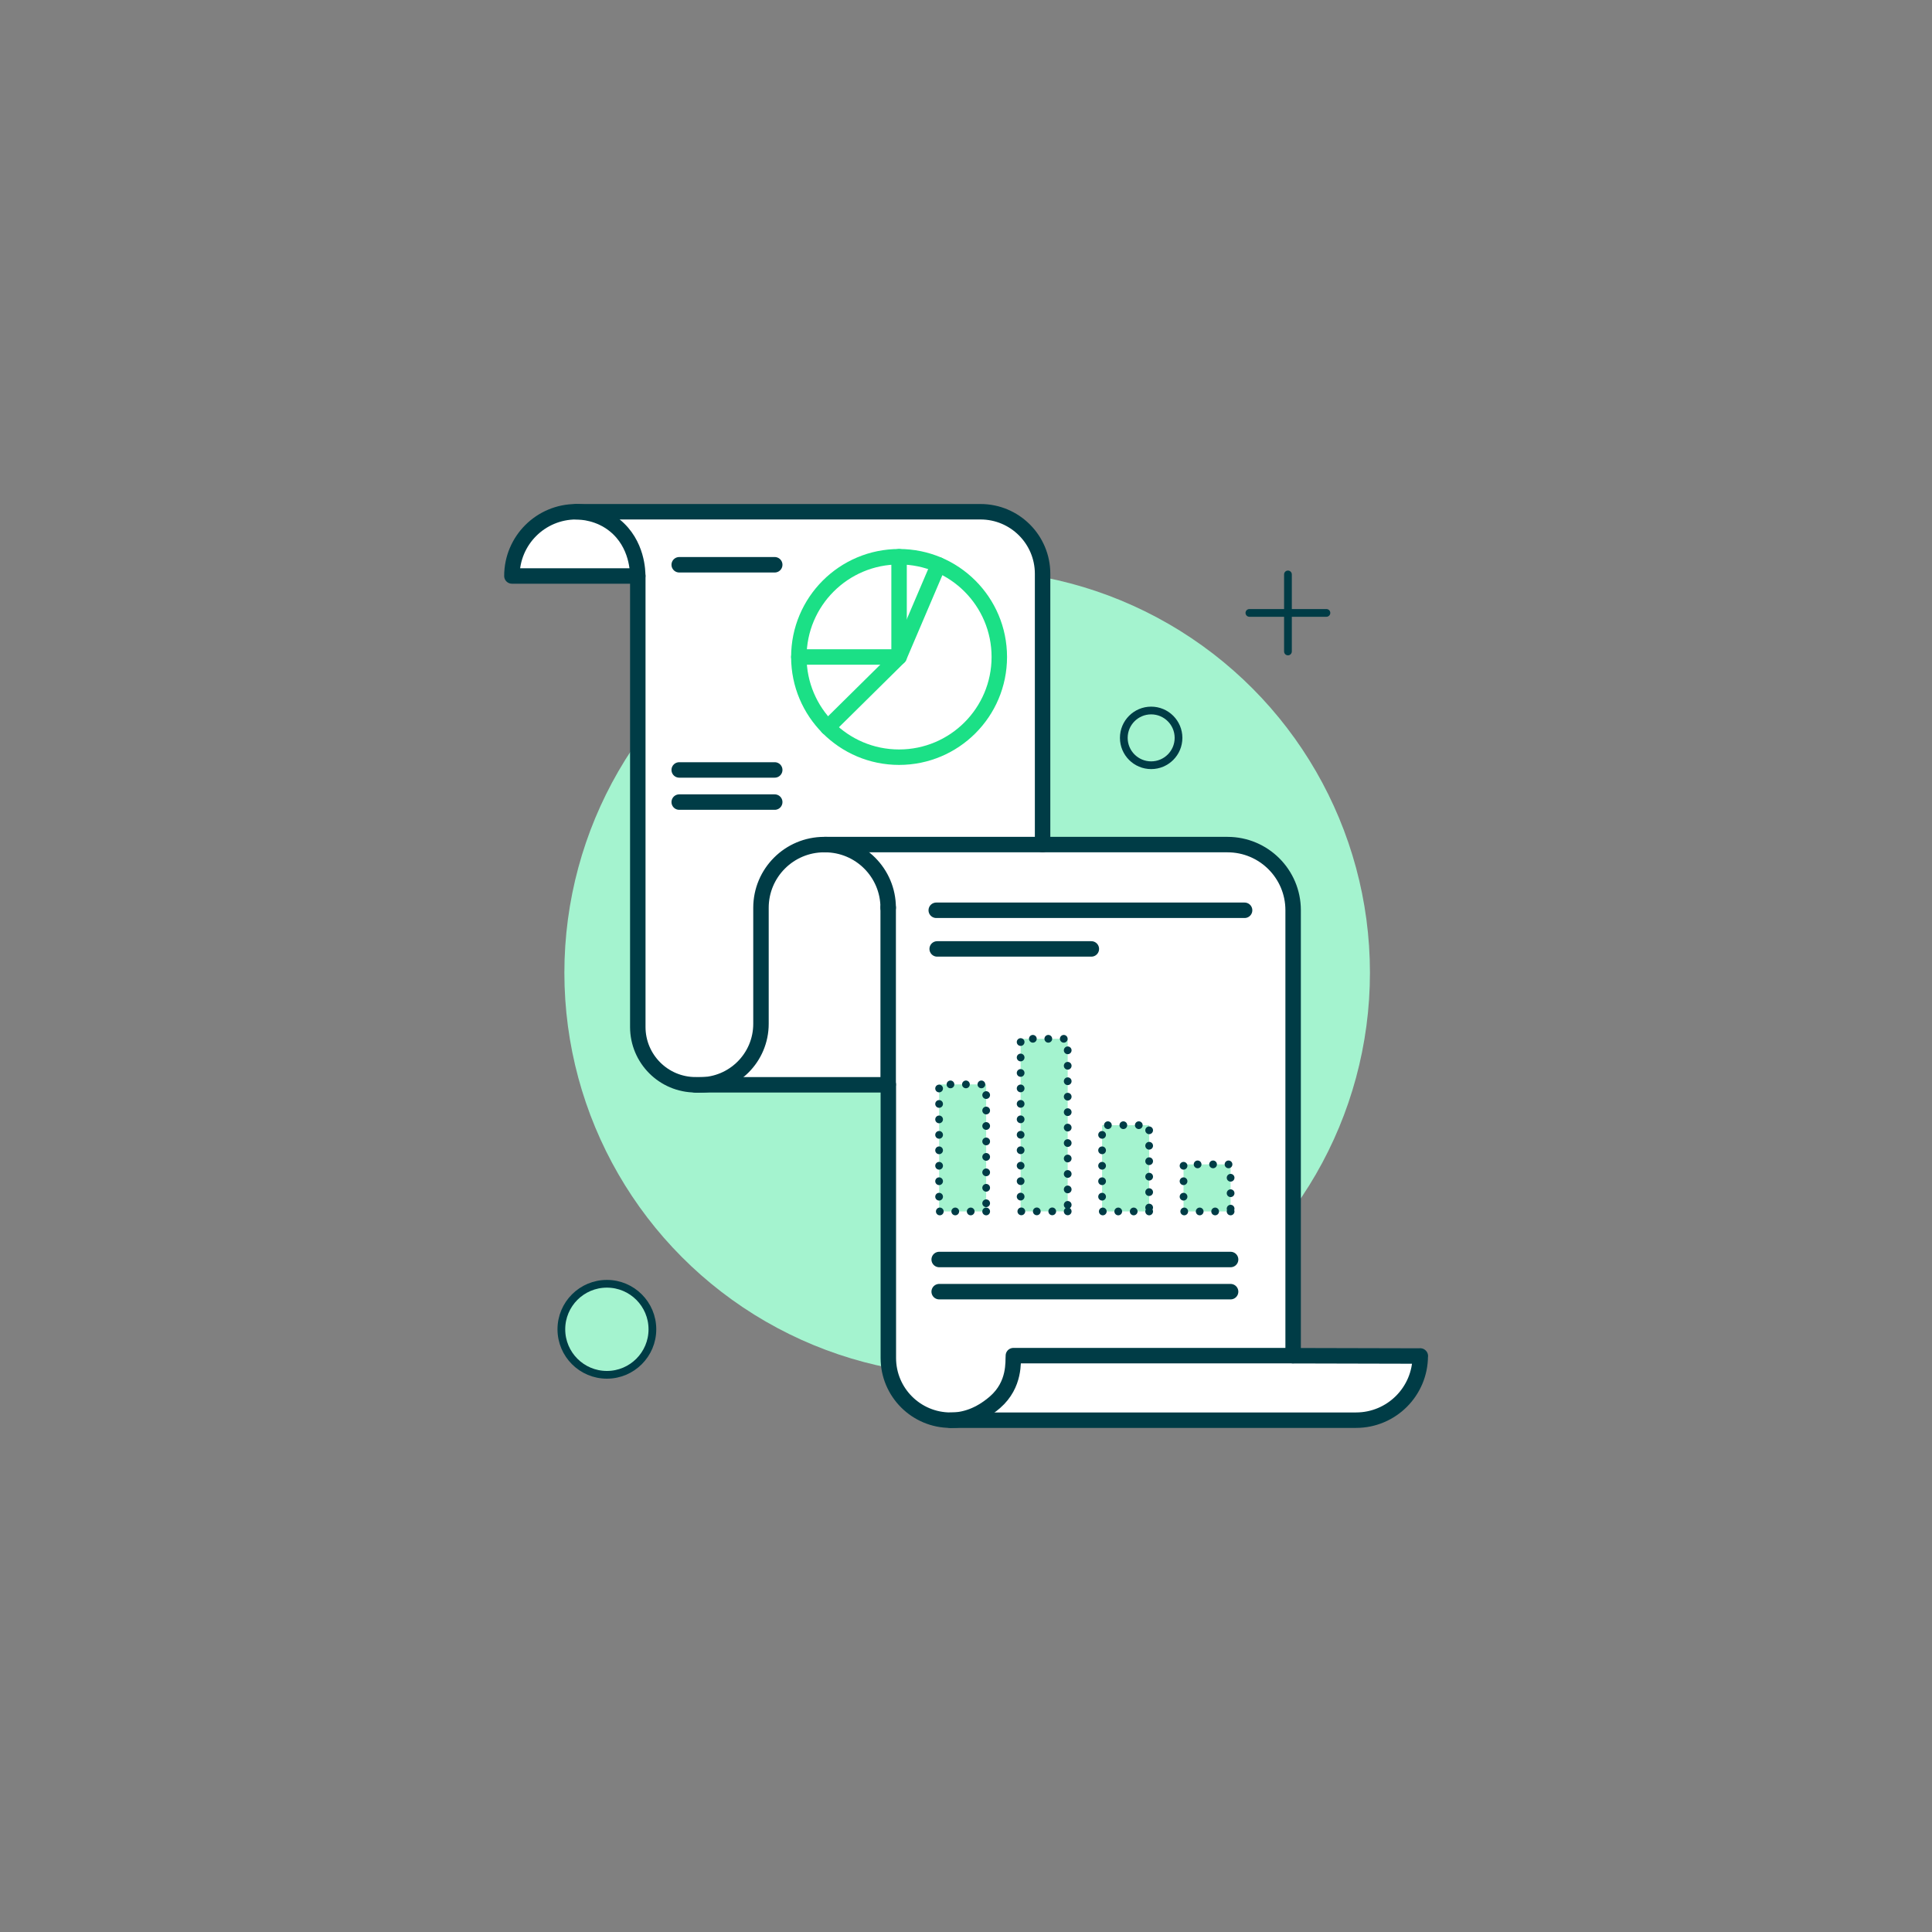 <?xml version="1.0" encoding="UTF-8"?>
<svg id="Layer_1" data-name="Layer 1" xmlns="http://www.w3.org/2000/svg" viewBox="0 0 250 250">
  <rect x="0" y="0" width="250" height="250" fill="#808080" stroke="none"/>
  <defs>
    <style>
      .cls-1, .cls-2, .cls-3, .cls-4 {
        stroke-linecap: round;
        stroke-linejoin: round;
      }

      .cls-1, .cls-2, .cls-3, .cls-5 {
        stroke: #003c46;
      }

      .cls-1, .cls-4 {
        fill: none;
      }

      .cls-2 {
        stroke-dasharray: 0 2;
      }

      .cls-2, .cls-6, .cls-5 {
        fill: #a4f3cf;
      }

      .cls-3 {
        fill: #fff;
      }

      .cls-3, .cls-4 {
        stroke-width: 2px;
      }

      .cls-4 {
        stroke: #1be086;
      }

      .cls-5 {
        stroke-miterlimit: 10;
      }
    </style>
  </defs>
  <circle class="cls-6" cx="125.15" cy="125.87" r="52.12"/>
  <g>
    <line class="cls-1" x1="166.66" y1="74.33" x2="166.66" y2="84.3"/>
    <line class="cls-1" x1="161.67" y1="79.31" x2="171.64" y2="79.31"/>
  </g>
  <circle class="cls-5" cx="148.96" cy="95.48" r="3.54"/>
  <circle class="cls-5" cx="78.53" cy="172.01" r="5.89"/>
  <path class="cls-3" d="m183.78,175.46h0c0,4.59-3.72,8.31-8.31,8.31h-52.47c-4.44,0-8.05-3.6-8.05-8.05v-35.35s-24.94,0-24.94,0c-4.13,0-7.48-3.35-7.48-7.48v-58.36s-16.29,0-16.29,0h0c0-4.59,3.72-8.31,8.31-8.31h52.33c4.43,0,8.03,3.59,8.03,8.03v35.04s23.93,0,23.93,0c4.69,0,8.49,3.8,8.49,8.49v57.65s16.46.04,16.46.04Z"/>
  <path class="cls-3" d="m134.89,109.29h-28.24c-4.52,0-8.18,3.66-8.18,8.18v15.01c0,4.37-3.54,7.91-7.91,7.91h-.57"/>
  <path class="cls-3" d="m114.93,117.41v22.91"/>
  <path class="cls-3" d="m106.75,109.29c4.52,0,8.18,3.66,8.18,8.18"/>
  <path class="cls-3" d="m167.32,175.42h-36.19c-.07.69.28,3.72-2.38,6.03-2.05,1.77-4.02,2.33-5.75,2.33"/>
  <path class="cls-3" d="m82.52,74.54c0-.48,0-4.16-2.99-6.57-2.01-1.62-4.24-1.74-4.99-1.75"/>
  <line class="cls-3" x1="161.05" y1="117.79" x2="121.15" y2="117.79"/>
  <line class="cls-3" x1="141.22" y1="122.79" x2="121.27" y2="122.79"/>
  <circle class="cls-4" cx="116.34" cy="85.01" r="12.97"/>
  <polyline class="cls-4" points="121.43 73.08 116.34 85.01 107.11 94.13"/>
  <polyline class="cls-4" points="103.37 85.01 116.34 85.01 116.34 72.04"/>
  <rect class="cls-2" x="153.15" y="150.67" width="6.09" height="6.09" transform="translate(312.39 307.43) rotate(-180)"/>
  <rect class="cls-2" x="142.61" y="145.59" width="6.09" height="11.16" transform="translate(291.31 302.35) rotate(-180)"/>
  <rect class="cls-2" x="132.07" y="134.43" width="6.09" height="22.33" transform="translate(270.23 291.18) rotate(-180)"/>
  <rect class="cls-2" x="121.53" y="140.32" width="6.09" height="16.44" transform="translate(249.14 297.08) rotate(-180)"/>
  <line class="cls-3" x1="159.24" y1="162.98" x2="121.53" y2="162.98"/>
  <line class="cls-3" x1="159.24" y1="167.14" x2="121.53" y2="167.14"/>
  <line class="cls-3" x1="100.25" y1="99.63" x2="87.89" y2="99.63"/>
  <line class="cls-3" x1="100.25" y1="73.08" x2="87.89" y2="73.08"/>
  <line class="cls-3" x1="100.25" y1="103.79" x2="87.89" y2="103.79"/>
</svg>